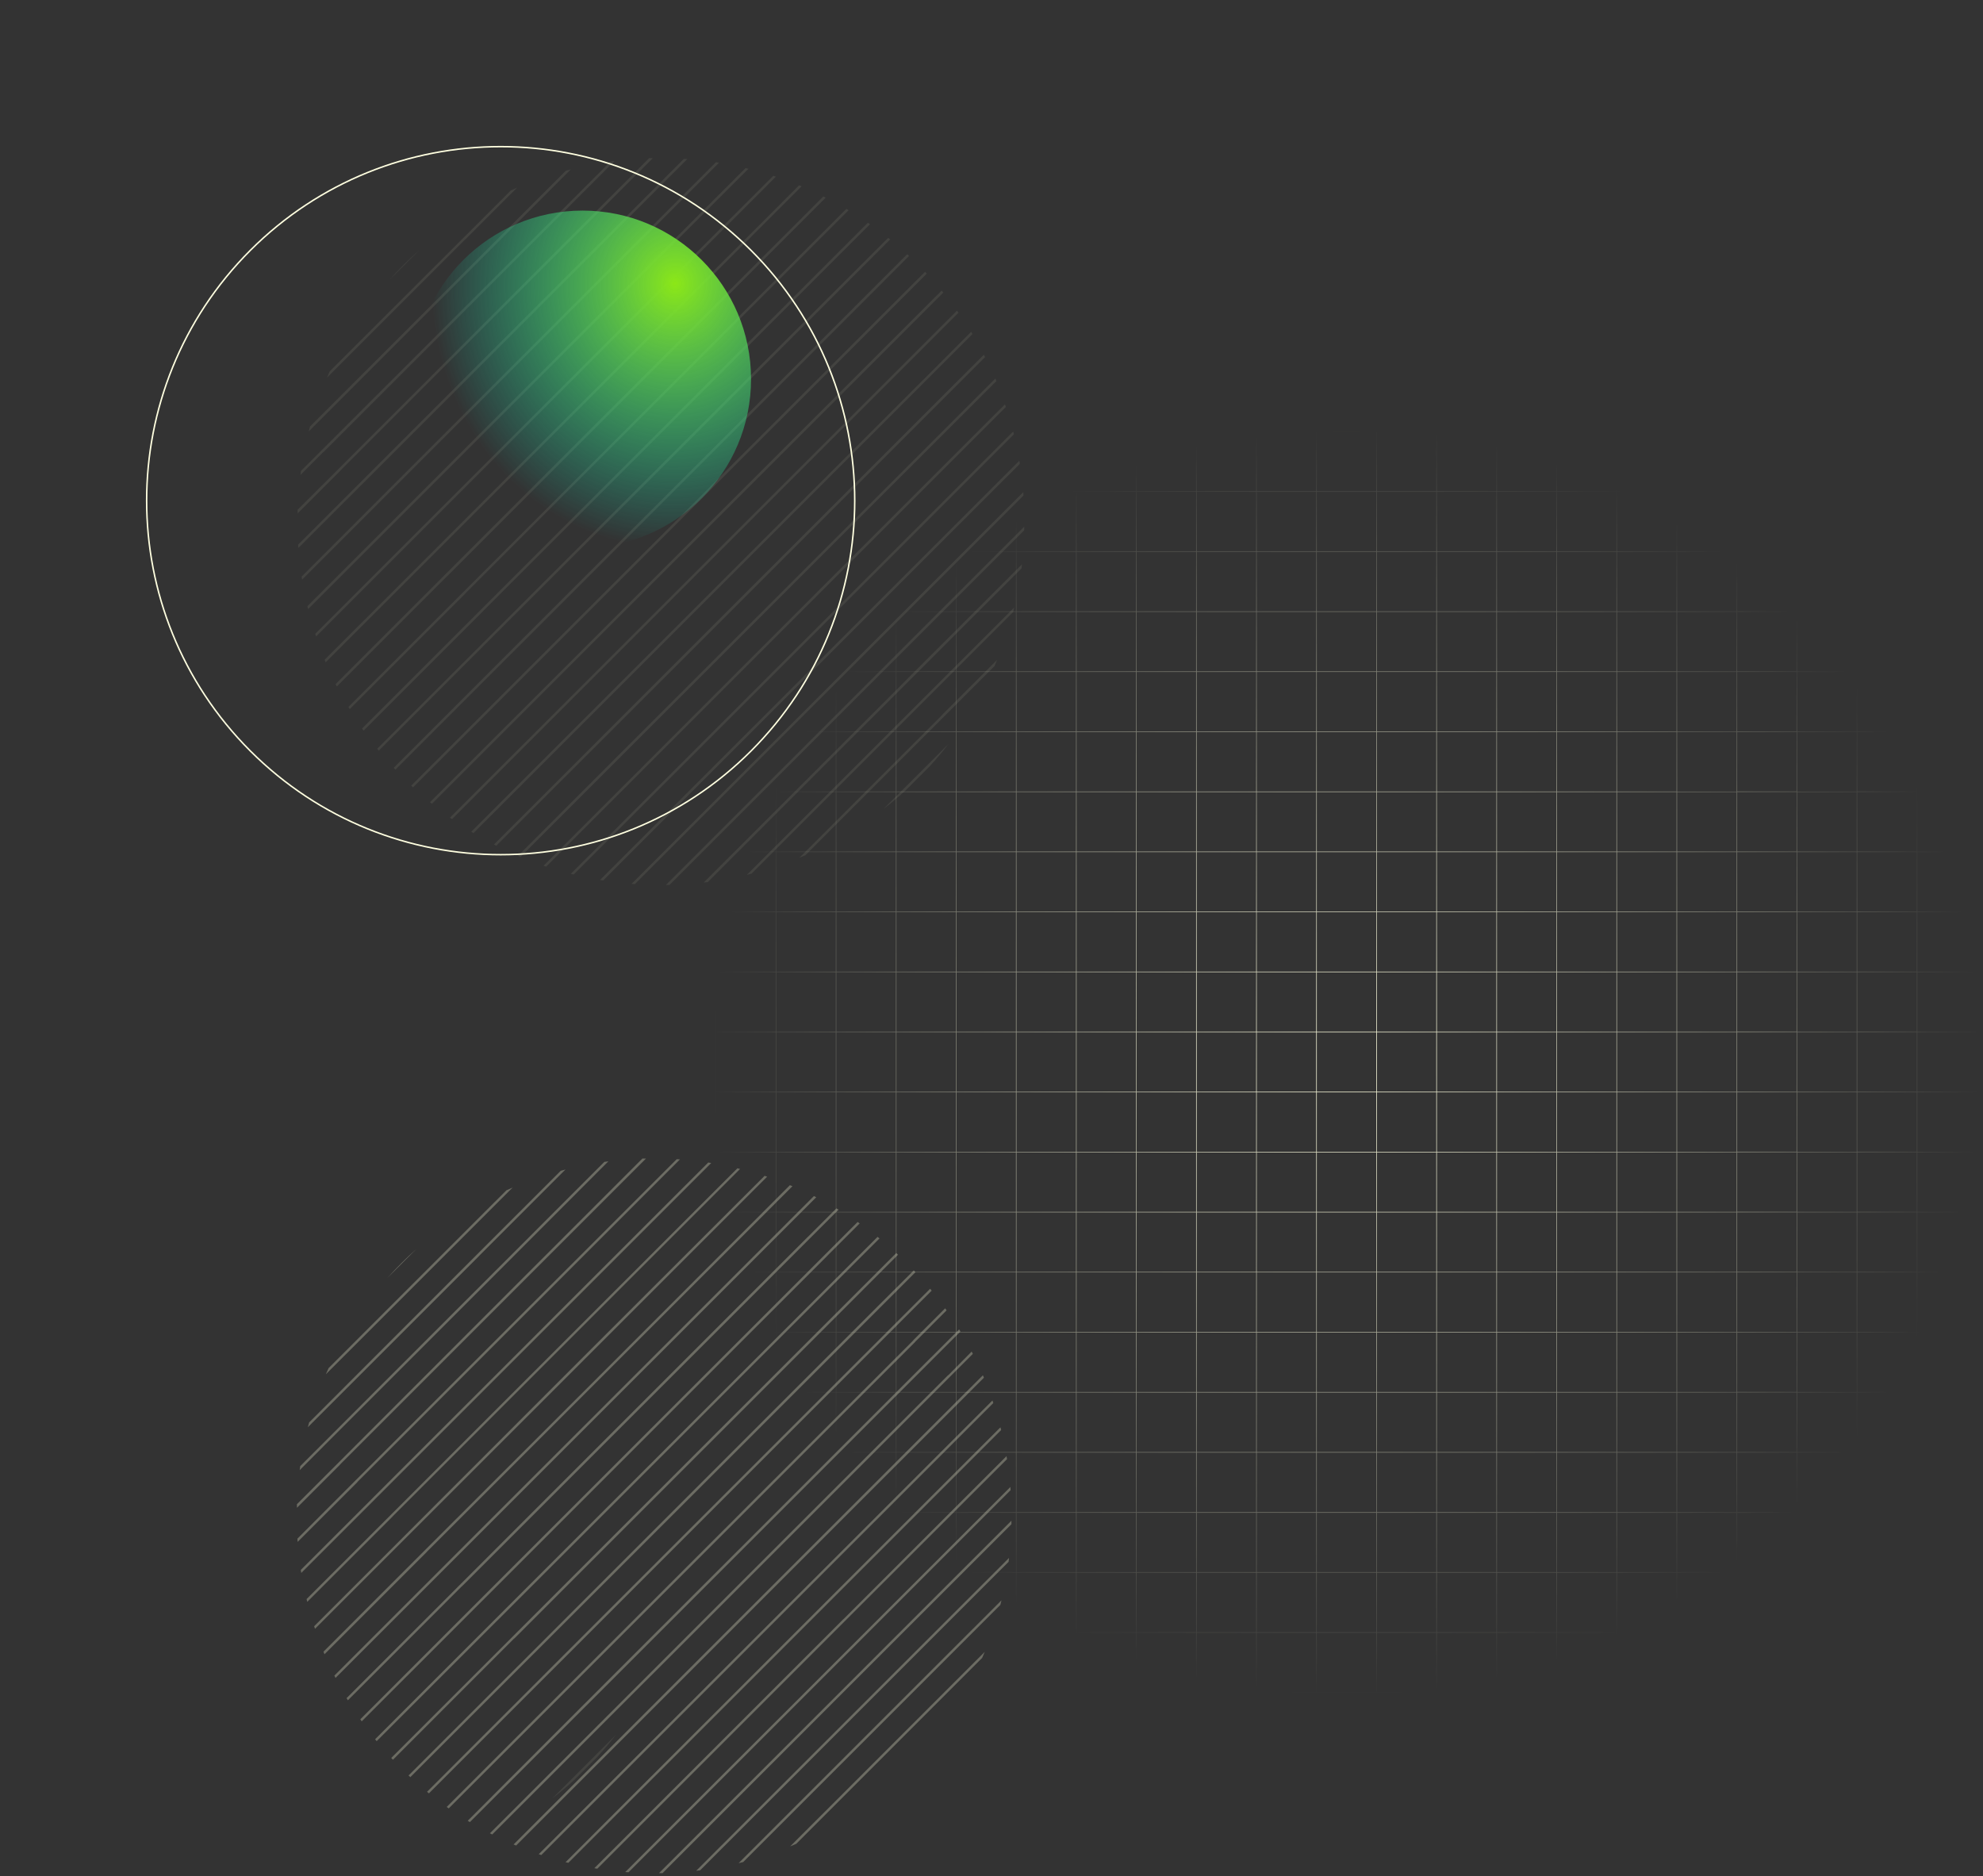 <svg width="334" height="316" viewBox="0 0 334 316" fill="none" xmlns="http://www.w3.org/2000/svg">
<rect x="0" y="0" width="334" height="316" fill="#333333" stroke="none"/>
<g opacity="0.28">
<path opacity="0.28" d="M96.752 299.767L100.629 295.89C101.715 294.698 102.753 293.463 103.744 292.186L93.03 302.898C94.316 301.902 95.557 300.858 96.752 299.767Z" fill="#FFFFE0"/>
</g>
<g opacity="0.28">
<path opacity="0.28" d="M149.815 51.769L149.711 51.872L149.608 51.975L119.999 81.581L119.896 81.685L119.792 81.788L90.183 111.394L90.08 111.501L89.977 111.605L69.255 132.324L69.566 132.608L90.274 111.902L90.377 111.799L90.481 111.695L120.09 82.09L120.193 81.986L120.296 81.883L149.909 52.277L150.013 52.169L150.116 52.066L156.091 46.091L155.807 45.781L149.815 51.769Z" fill="#FFFFE0"/>
<path opacity="0.28" d="M152.692 54.853L152.589 54.957L122.98 84.562L122.877 84.666L122.774 84.769L93.165 114.371L93.061 114.474L92.958 114.577L72.422 135.111L72.749 135.378L93.255 114.875L93.359 114.771L93.462 114.668L123.071 85.079L123.174 84.976L123.278 84.873L152.899 55.258L153.003 55.155L153.106 55.047L158.879 49.275C158.788 49.167 158.702 49.055 158.612 48.943L152.796 54.75L152.692 54.853Z" fill="#FFFFE0"/>
<path opacity="0.28" d="M164.621 66.781L164.518 66.884L134.909 96.49L134.806 96.593L134.702 96.697L105.081 126.302L104.977 126.406L104.87 126.509L87.246 144.148L87.676 144.325L105.197 126.806L105.3 126.703L105.404 126.599L135.012 96.994L135.116 96.89L135.219 96.787L164.828 67.181L164.931 67.078L165.035 66.975L167.822 64.188C167.762 64.05 167.706 63.908 167.645 63.757L164.738 66.664L164.621 66.781Z" fill="#FFFFE0"/>
<path opacity="0.28" d="M158.659 60.819L158.555 60.922L128.942 90.528L128.839 90.631L128.736 90.735L99.127 120.34L99.023 120.444L98.92 120.547L79.383 140.082L79.754 140.306L99.217 120.832L99.325 120.728L99.428 120.625L129.037 91.019L129.14 90.916L129.244 90.812L158.853 61.207L158.956 61.103L159.059 61L163.798 56.262L163.57 55.891L158.762 60.711L158.659 60.819Z" fill="#FFFFE0"/>
<path opacity="0.28" d="M167.603 69.761L167.499 69.865L137.89 99.471L137.787 99.574L137.684 99.677L108.096 129.283L107.993 129.386L107.89 129.49L91.554 145.815L91.984 145.962L108.148 129.804L108.251 129.701L108.355 129.593L137.964 99.987L138.067 99.884L138.17 99.781L167.779 70.175L167.883 70.072L167.986 69.968L169.42 68.538C169.369 68.387 169.321 68.237 169.27 68.107L167.689 69.688L167.603 69.761Z" fill="#FFFFE0"/>
<path opacity="0.28" d="M161.64 63.8L161.537 63.903L131.928 93.509L131.825 93.612L131.721 93.716L102.108 123.322L102.005 123.425L101.902 123.528L83.196 142.232L83.588 142.438L102.203 123.847L102.306 123.744L102.41 123.64L132.019 94.035L132.122 93.931L132.225 93.828L161.834 64.222L161.938 64.119L162.041 64.015L165.918 60.139L165.716 59.747L161.739 63.722L161.64 63.8Z" fill="#FFFFE0"/>
<path opacity="0.28" d="M155.678 57.834L155.574 57.937L125.961 87.547L125.858 87.651L125.754 87.754L96.146 117.36L96.042 117.463L95.939 117.567L75.786 137.709L76.135 137.954L96.228 117.864L96.331 117.76L96.439 117.657L126.047 88.051L126.151 87.948L126.254 87.845L155.871 58.239L155.975 58.136L156.078 58.032L161.437 52.669L161.192 52.32L155.781 57.731L155.678 57.834Z" fill="#FFFFE0"/>
<path opacity="0.28" d="M170.48 72.846L140.871 102.451L140.768 102.555L140.664 102.658L111.056 132.264L110.952 132.367L110.849 132.471L96.15 147.168L96.628 147.284L111.146 132.772L111.249 132.669L111.353 132.565L140.962 102.96L141.065 102.852L141.168 102.749L170.773 73.151L170.708 72.88C170.708 72.815 170.678 72.755 170.661 72.695L170.592 72.764L170.48 72.846Z" fill="#FFFFE0"/>
<path opacity="0.28" d="M152.692 114.482L152.589 114.586L122.98 144.192L122.877 144.295L122.773 144.398L118.53 148.641L119.206 148.564L123.083 144.687L123.187 144.584L123.29 144.48L152.899 114.883L153.002 114.78L153.106 114.676L172.061 95.723L172.138 95.047L152.795 114.37L152.692 114.482Z" fill="#FFFFE0"/>
<path opacity="0.28" d="M146.73 108.516L146.627 108.62L117.018 138.23L116.915 138.333L116.811 138.436L106.373 148.865L106.929 148.908L117.104 138.734L117.208 138.63L117.311 138.527L146.92 108.921L147.023 108.818L147.127 108.714L172.389 83.455C172.389 83.27 172.363 83.085 172.345 82.899L146.829 108.413L146.73 108.516Z" fill="#FFFFE0"/>
<path opacity="0.28" d="M149.711 111.502L149.608 111.605L119.999 141.211L119.896 141.314L119.792 141.417L112.154 149.055H112.757L120.081 141.732L120.184 141.629L120.288 141.525L149.901 111.919L150.004 111.816L150.108 111.713L172.509 89.314C172.509 89.111 172.509 88.909 172.509 88.71L149.784 111.428L149.711 111.502Z" fill="#FFFFE0"/>
<path opacity="0.28" d="M143.749 105.535L143.646 105.639L114.037 135.244L113.934 135.348L113.83 135.451L101.074 148.206L101.587 148.292L114.127 135.753L114.231 135.649L114.334 135.546L143.943 105.94L144.046 105.837L144.15 105.729L171.777 78.109C171.751 77.937 171.721 77.769 171.691 77.597L143.852 105.432L143.749 105.535Z" fill="#FFFFE0"/>
<path opacity="0.28" d="M158.659 120.444L158.556 120.547L134.629 144.471L135.663 144.041L158.853 120.832L158.957 120.728L159.06 120.625L167.517 112.169C167.666 111.824 167.809 111.48 167.947 111.135L158.754 120.328L158.659 120.444Z" fill="#FFFFE0"/>
<path opacity="0.28" d="M155.678 117.463L155.575 117.567L125.961 147.172L125.858 147.276L125.793 147.34L125.901 147.315L126.065 147.276C126.237 147.233 126.414 147.194 126.586 147.147L155.88 117.855L155.984 117.752L156.087 117.649L170.64 103.093C170.708 102.835 170.769 102.568 170.833 102.305L155.79 117.351L155.678 117.463Z" fill="#FFFFE0"/>
<path opacity="0.28" d="M81.434 43.227L81.537 43.124L96.141 28.525L95.327 28.741L81.24 42.826L81.137 42.93L81.033 43.033L52.213 71.846C52.14 72.118 52.066 72.389 51.998 72.66L81.331 43.33L81.434 43.227Z" fill="#FFFFE0"/>
<path opacity="0.28" d="M65.611 47.121L70.617 42.137C68.855 43.702 67.183 45.366 65.611 47.121Z" fill="#FFFFE0"/>
<path opacity="0.28" d="M78.453 40.246L78.556 40.143L87.086 31.614L86.018 32.096L78.263 39.85L78.156 39.953L78.052 40.056L55.539 62.542C55.38 62.895 55.224 63.253 55.069 63.61L78.332 40.349L78.453 40.246Z" fill="#FFFFE0"/>
<path opacity="0.28" d="M152.589 133.07L156.552 129.107C157.661 127.895 158.718 126.64 159.723 125.342L148.824 136.24C150.122 135.232 151.377 134.175 152.589 133.07Z" fill="#FFFFE0"/>
<path opacity="0.28" d="M63.543 84.967L63.647 84.864L93.255 55.258L93.359 55.155L93.462 55.047L121.111 27.406L120.59 27.324L93.165 54.75L93.062 54.853L92.958 54.957L63.349 84.562L63.246 84.666L63.143 84.769L50.8 97.114C50.826 97.287 50.856 97.459 50.882 97.627L63.44 85.079L63.543 84.967Z" fill="#FFFFE0"/>
<path opacity="0.28" d="M57.581 79.001L57.684 78.898L87.293 49.292L87.396 49.189L87.5 49.085L109.949 26.643H109.333L87.203 48.788L87.099 48.892L86.996 48.995L57.387 78.618L57.284 78.721L57.18 78.825L50.132 85.855C50.132 86.057 50.132 86.264 50.132 86.471L57.495 79.109L57.581 79.001Z" fill="#FFFFE0"/>
<path opacity="0.28" d="M60.562 81.987L60.665 81.883L90.274 52.277L90.377 52.17L90.481 52.066L115.764 26.785L115.204 26.751L90.183 51.769L90.08 51.873L89.977 51.976L60.368 81.582L60.265 81.685L60.161 81.788L50.223 91.726C50.223 91.911 50.223 92.101 50.257 92.286L60.458 82.09L60.562 81.987Z" fill="#FFFFE0"/>
<path opacity="0.28" d="M54.6 76.033L54.703 75.93L84.312 46.311L84.415 46.208L84.519 46.104L103.508 27.121C103.276 27.147 103.043 27.186 102.815 27.216L84.222 45.807L84.118 45.911L84.015 46.014L54.406 75.602L54.303 75.706L54.195 75.809L50.688 79.316C50.658 79.548 50.624 79.781 50.593 80.009L54.496 76.106L54.6 76.033Z" fill="#FFFFE0"/>
<path opacity="0.28" d="M87.418 108.818L87.521 108.715L117.13 79.109L117.233 79.001L117.337 78.898L146.945 49.292L147.049 49.189L147.152 49.085L153.114 43.106L152.804 42.818L146.833 48.788L146.73 48.892L146.627 48.995L117.018 78.618L116.914 78.721L116.811 78.825L87.202 108.413L87.099 108.516L86.996 108.62L66.309 129.322L66.597 129.628L87.31 108.921L87.418 108.818Z" fill="#FFFFE0"/>
<path opacity="0.28" d="M81.434 102.852L81.537 102.748L111.146 73.143L111.249 73.039L111.353 72.936L140.962 43.33L141.065 43.227L141.168 43.123L146.536 37.761C146.42 37.675 146.299 37.597 146.183 37.515L140.871 42.826L140.768 42.93L140.664 43.033L111.056 72.639L110.952 72.742L110.849 72.846L81.24 102.451L81.137 102.555L81.033 102.658L60.988 122.701L61.234 123.054L81.331 102.96L81.434 102.852Z" fill="#FFFFE0"/>
<path opacity="0.28" d="M75.472 96.89L75.575 96.787L105.184 67.181L105.287 67.078L105.391 66.974L135 37.369L135.103 37.265L135.206 37.162L139.084 33.285L138.683 33.087L134.896 36.877L134.793 36.981L134.689 37.084L105.081 66.677L104.977 66.781L104.87 66.884L75.261 96.49L75.157 96.593L75.054 96.696L56.53 115.219C56.594 115.352 56.659 115.486 56.728 115.619L75.356 96.993L75.472 96.89Z" fill="#FFFFE0"/>
<path opacity="0.28" d="M69.506 90.929L69.609 90.825L99.218 61.219L99.326 61.116L99.429 61.013L129.038 31.407L129.141 31.304L129.244 31.2L130.688 29.753L130.257 29.606L128.964 30.899L128.861 31.002L128.758 31.105L99.127 60.711L99.024 60.819L98.921 60.922L69.325 90.528L69.221 90.631L69.118 90.735L53.092 106.759C53.14 106.905 53.191 107.056 53.239 107.19L69.415 91.015L69.506 90.929Z" fill="#FFFFE0"/>
<path opacity="0.28" d="M84.403 105.837L84.506 105.729L114.128 76.124L114.231 76.02L114.334 75.917L143.943 46.311L144.047 46.208L144.15 46.105L149.927 40.328L149.6 40.061L143.853 45.807L143.749 45.911L143.646 46.014L114.037 75.603L113.934 75.706L113.83 75.809L84.222 105.415L84.118 105.518L84.015 105.622L63.539 126.095L63.802 126.427L84.312 105.923L84.403 105.837Z" fill="#FFFFE0"/>
<path opacity="0.28" d="M78.453 99.871L78.556 99.768L108.165 70.162L108.268 70.059L108.372 69.955L137.981 40.35L138.084 40.246L138.187 40.143L142.926 35.405L142.547 35.181L137.89 39.85L137.787 39.953L137.683 40.057L108.096 69.658L107.993 69.762L107.889 69.865L78.281 99.471L78.173 99.574L78.07 99.677L58.684 119.061C58.757 119.186 58.83 119.315 58.908 119.436L78.38 99.966L78.453 99.871Z" fill="#FFFFE0"/>
<path opacity="0.28" d="M72.491 93.909L72.594 93.806L102.203 64.2L102.306 64.097L102.41 63.994L132.018 34.388L132.122 34.285L132.225 34.181L135.025 31.381L134.595 31.209L131.924 33.88L131.82 33.983L131.717 34.091L102.108 63.696L102.005 63.8L101.901 63.903L72.293 93.509L72.189 93.612L72.086 93.716L54.677 111.118C54.733 111.26 54.789 111.402 54.85 111.549L72.379 94.022L72.491 93.909Z" fill="#FFFFE0"/>
<path opacity="0.28" d="M66.524 87.948L66.628 87.845L96.237 58.239L96.34 58.136L96.448 58.032L126.056 28.426H126.03L125.574 28.314L96.146 57.731L96.043 57.834L95.939 57.937L66.331 87.547L66.227 87.651L66.124 87.754L51.77 102.103C51.808 102.266 51.847 102.426 51.89 102.585L66.421 88.051L66.524 87.948Z" fill="#FFFFE0"/>
</g>
<path d="M120.538 72.617V285.117H333.059V72.617H120.538ZM130.653 285.009H120.645V275.002H130.653V285.009ZM130.653 274.895H120.645V264.888H130.653V274.895ZM130.653 264.781H120.645V254.796H130.653V264.781ZM130.653 254.667H120.645V244.66H130.653V254.667ZM130.653 244.553H120.645V234.55H130.653V244.553ZM130.653 234.438H120.645V224.432H130.653V234.438ZM130.653 224.324H120.645V214.305H130.653V224.324ZM130.653 214.21H120.645V204.204H130.653V214.21ZM130.653 204.096H120.645V194.094H130.653V204.096ZM130.653 193.986H120.645V183.98H130.653V193.986ZM130.653 183.872H120.645V173.866H130.653V183.872ZM130.653 173.758H120.645V163.752H130.653V173.758ZM130.653 163.644H120.645V153.638H130.653V163.644ZM130.653 153.53H120.645V143.524H130.653V153.53ZM130.653 143.416H120.645V133.409H130.653V143.416ZM130.653 133.302H120.645V123.295H130.653V133.302ZM130.653 123.188H120.645V113.181H130.653V123.188ZM130.653 113.074H120.645V103.067H130.653V113.074ZM130.653 102.959H120.645V92.953H130.653V102.959ZM130.653 92.845H120.645V82.839H130.653V92.845ZM130.653 82.731H120.645V72.725H130.653V82.731ZM140.768 285.009H130.76V275.002H140.768V285.009ZM140.768 274.895H130.76V264.888H140.768V274.895ZM140.768 264.781H130.76V254.796H140.768V264.781ZM140.768 254.667H130.76V244.66H140.768V254.667ZM140.768 244.553H130.76V234.55H140.768V244.553ZM140.768 234.438H130.76V224.432H140.768V234.438ZM140.768 224.324H130.76V214.305H140.768V224.324ZM140.768 214.21H130.76V204.204H140.768V214.21ZM140.768 204.096H130.76V194.094H140.768V204.096ZM140.768 193.986H130.76V183.98H140.768V193.986ZM140.768 183.872H130.76V173.866H140.768V183.872ZM140.768 173.758H130.76V163.752H140.768V173.758ZM140.768 163.644H130.76V153.638H140.768V163.644ZM140.768 153.53H130.76V143.524H140.768V153.53ZM140.768 143.416H130.76V133.409H140.768V143.416ZM140.768 133.302H130.76V123.295H140.768V133.302ZM140.768 123.188H130.76V113.181H140.768V123.188ZM140.768 113.074H130.76V103.067H140.768V113.074ZM140.768 102.959H130.76V92.953H140.768V102.959ZM140.768 92.845H130.76V82.839H140.768V92.845ZM140.768 82.731H130.76V72.725H140.768V82.731ZM150.883 285.009H140.876V275.002H150.883V285.009ZM150.883 274.895H140.876V264.888H150.883V274.895ZM150.883 264.781H140.876V254.796H150.883V264.781ZM150.883 254.667H140.876V244.66H150.883V254.667ZM150.883 244.553H140.876V234.55H150.883V244.553ZM150.883 234.438H140.876V224.432H150.883V234.438ZM150.883 224.324H140.876V214.305H150.883V224.324ZM150.883 214.21H140.876V204.204H150.883V214.21ZM150.883 204.096H140.876V194.094H150.883V204.096ZM150.883 193.986H140.876V183.98H150.883V193.986ZM150.883 183.872H140.876V173.866H150.883V183.872ZM150.883 173.758H140.876V163.752H150.883V173.758ZM150.883 163.644H140.876V153.638H150.883V163.644ZM150.883 153.53H140.876V143.524H150.883V153.53ZM150.883 143.416H140.876V133.409H150.883V143.416ZM150.883 133.302H140.876V123.295H150.883V133.302ZM150.883 123.188H140.876V113.181H150.883V123.188ZM150.883 113.074H140.876V103.067H150.883V113.074ZM150.883 102.959H140.876V92.953H150.883V102.959ZM150.883 92.845H140.876V82.839H150.883V92.845ZM150.883 82.731H140.876V72.725H150.883V82.731ZM160.998 285.009H150.991V275.002H160.998V285.009ZM160.998 274.895H150.991V264.888H160.998V274.895ZM160.998 264.781H150.991V254.796H160.998V264.781ZM160.998 254.667H150.991V244.66H160.998V254.667ZM160.998 244.553H150.991V234.55H160.998V244.553ZM160.998 234.438H150.991V224.432H160.998V234.438ZM160.998 224.324H150.991V214.305H160.998V224.324ZM160.998 214.21H150.991V204.204H160.998V214.21ZM160.998 204.096H150.991V194.094H160.998V204.096ZM160.998 193.986H150.991V183.98H160.998V193.986ZM160.998 183.872H150.991V173.866H160.998V183.872ZM160.998 173.758H150.991V163.752H160.998V173.758ZM160.998 163.644H150.991V153.638H160.998V163.644ZM160.998 153.53H150.991V143.524H160.998V153.53ZM160.998 143.416H150.991V133.409H160.998V143.416ZM160.998 133.302H150.991V123.295H160.998V133.302ZM160.998 123.188H150.991V113.181H160.998V123.188ZM160.998 113.074H150.991V103.067H160.998V113.074ZM160.998 102.959H150.991V92.953H160.998V102.959ZM160.998 92.845H150.991V82.839H160.998V92.845ZM160.998 82.731H150.991V72.725H160.998V82.731ZM171.113 285.009H161.106V275.002H171.113V285.009ZM171.113 274.895H161.106V264.888H171.113V274.895ZM171.113 264.781H161.106V254.796H171.113V264.781ZM171.113 254.667H161.106V244.66H171.113V254.667ZM171.113 244.553H161.106V234.55H171.113V244.553ZM171.113 234.438H161.106V224.432H171.113V234.438ZM171.113 224.324H161.106V214.305H171.113V224.324ZM171.113 214.21H161.106V204.204H171.113V214.21ZM171.113 204.096H161.106V194.094H171.113V204.096ZM171.113 193.986H161.106V183.98H171.113V193.986ZM171.113 183.872H161.106V173.866H171.113V183.872ZM171.113 173.758H161.106V163.752H171.113V173.758ZM171.113 163.644H161.106V153.638H171.113V163.644ZM171.113 153.53H161.106V143.524H171.113V153.53ZM171.113 143.416H161.106V133.409H171.113V143.416ZM171.113 133.302H161.106V123.295H171.113V133.302ZM171.113 123.188H161.106V113.181H171.113V123.188ZM171.113 113.074H161.106V103.067H171.113V113.074ZM171.113 102.959H161.106V92.953H171.113V102.959ZM171.113 92.845H161.106V82.839H171.113V92.845ZM171.113 82.731H161.106V72.725H171.113V82.731ZM181.228 285.009H171.221V275.002H181.228V285.009ZM181.228 274.895H171.221V264.888H181.228V274.895ZM181.228 264.781H171.221V254.796H181.228V264.781ZM181.228 254.667H171.221V244.66H181.228V254.667ZM181.228 244.553H171.221V234.55H181.228V244.553ZM181.228 234.438H171.221V224.432H181.228V234.438ZM181.228 224.324H171.221V214.305H181.228V224.324ZM181.228 214.21H171.221V204.204H181.228V214.21ZM181.228 204.096H171.221V194.094H181.228V204.096ZM181.228 193.986H171.221V183.98H181.228V193.986ZM181.228 183.872H171.221V173.866H181.228V183.872ZM181.228 173.758H171.221V163.752H181.228V173.758ZM181.228 163.644H171.221V153.638H181.228V163.644ZM181.228 153.53H171.221V143.524H181.228V153.53ZM181.228 143.416H171.221V133.409H181.228V143.416ZM181.228 133.302H171.221V123.295H181.228V133.302ZM181.228 123.188H171.221V113.181H181.228V123.188ZM181.228 113.074H171.221V103.067H181.228V113.074ZM181.228 102.959H171.221V92.953H181.228V102.959ZM181.228 92.845H171.221V82.839H181.228V92.845ZM181.228 82.731H171.221V72.725H181.228V82.731ZM191.344 285.009H181.332V275.002H191.339L191.344 285.009ZM191.344 274.895H181.332V264.888H191.339L191.344 274.895ZM191.344 264.781H181.332V254.796H191.339L191.344 264.781ZM191.344 254.667H181.332V244.66H191.339L191.344 254.667ZM191.344 244.553H181.332V234.55H191.339L191.344 244.553ZM191.344 234.438H181.332V224.432H191.339L191.344 234.438ZM191.344 224.324H181.332V214.305H191.339L191.344 224.324ZM191.344 214.21H181.332V204.204H191.339L191.344 214.21ZM191.344 204.096H181.332V194.094H191.339L191.344 204.096ZM191.344 193.986H181.332V183.98H191.339L191.344 193.986ZM191.344 183.872H181.332V173.866H191.339L191.344 183.872ZM191.344 173.758H181.332V163.752H191.339L191.344 173.758ZM191.344 163.644H181.332V153.638H191.339L191.344 163.644ZM191.344 153.53H181.332V143.524H191.339L191.344 153.53ZM191.344 143.416H181.332V133.409H191.339L191.344 143.416ZM191.344 133.302H181.332V123.295H191.339L191.344 133.302ZM191.344 123.188H181.332V113.181H191.339L191.344 123.188ZM191.344 113.074H181.332V103.067H191.339L191.344 113.074ZM191.344 102.959H181.332V92.953H191.339L191.344 102.959ZM191.344 92.845H181.332V82.839H191.339L191.344 92.845ZM191.344 82.731H181.332V72.725H191.339L191.344 82.731ZM201.459 285.009H191.451V275.002H201.459V285.009ZM201.459 274.895H191.451V264.888H201.459V274.895ZM201.459 264.781H191.451V254.796H201.459V264.781ZM201.459 254.667H191.451V244.66H201.459V254.667ZM201.459 244.553H191.451V234.55H201.459V244.553ZM201.459 234.438H191.451V224.432H201.459V234.438ZM201.459 224.324H191.451V214.305H201.459V224.324ZM201.459 214.21H191.451V204.204H201.459V214.21ZM201.459 204.096H191.451V194.094H201.459V204.096ZM201.459 193.986H191.451V183.98H201.459V193.986ZM201.459 183.872H191.451V173.866H201.459V183.872ZM201.459 173.758H191.451V163.752H201.459V173.758ZM201.459 163.644H191.451V153.638H201.459V163.644ZM201.459 153.53H191.451V143.524H201.459V153.53ZM201.459 143.416H191.451V133.409H201.459V143.416ZM201.459 133.302H191.451V123.295H201.459V133.302ZM201.459 123.188H191.451V113.181H201.459V123.188ZM201.459 113.074H191.451V103.067H201.459V113.074ZM201.459 102.959H191.451V92.953H201.459V102.959ZM201.459 92.845H191.451V82.839H201.459V92.845ZM201.459 82.731H191.451V72.725H201.459V82.731ZM211.57 285.009H201.579V275.002H211.582L211.57 285.009ZM211.57 274.895H201.579V264.888H211.582L211.57 274.895ZM211.57 264.781H201.579V254.796H211.582L211.57 264.781ZM211.57 254.667H201.579V244.66H211.582L211.57 254.667ZM211.57 244.553H201.579V234.55H211.582L211.57 244.553ZM211.57 234.438H201.579V224.432H211.582L211.57 234.438ZM211.57 224.324H201.579V214.305H211.582L211.57 224.324ZM211.57 214.21H201.579V204.204H211.582L211.57 214.21ZM211.57 204.096H201.579V194.094H211.582L211.57 204.096ZM211.57 193.986H201.579V183.98H211.582L211.57 193.986ZM211.57 183.872H201.579V173.866H211.582L211.57 183.872ZM211.57 173.758H201.579V163.752H211.582L211.57 173.758ZM211.57 163.644H201.579V153.638H211.582L211.57 163.644ZM211.57 153.53H201.579V143.524H211.582L211.57 153.53ZM211.57 143.416H201.579V133.409H211.582L211.57 143.416ZM211.57 133.302H201.579V123.295H211.582L211.57 133.302ZM211.57 123.188H201.579V113.181H211.582L211.57 123.188ZM211.57 113.074H201.579V103.067H211.582L211.57 113.074ZM211.57 102.959H201.579V92.953H211.582L211.57 102.959ZM211.57 92.845H201.579V82.839H211.582L211.57 92.845ZM211.57 82.731H201.579V72.725H211.582L211.57 82.731ZM221.685 285.009H211.677V275.002H221.685V285.009ZM221.685 274.895H211.677V264.888H221.685V274.895ZM221.685 264.781H211.677V254.796H221.685V264.781ZM221.685 254.667H211.677V244.66H221.685V254.667ZM221.685 244.553H211.677V234.55H221.685V244.553ZM221.685 234.438H211.677V224.432H221.685V234.438ZM221.685 224.324H211.677V214.305H221.685V224.324ZM221.685 214.21H211.677V204.204H221.685V214.21ZM221.685 204.096H211.677V194.094H221.685V204.096ZM221.685 193.986H211.677V183.98H221.685V193.986ZM221.685 183.872H211.677V173.866H221.685V183.872ZM221.685 173.758H211.677V163.752H221.685V173.758ZM221.685 163.644H211.677V153.638H221.685V163.644ZM221.685 153.53H211.677V143.524H221.685V153.53ZM221.685 143.416H211.677V133.409H221.685V143.416ZM221.685 133.302H211.677V123.295H221.685V133.302ZM221.685 123.188H211.677V113.181H221.685V123.188ZM221.685 113.074H211.677V103.067H221.685V113.074ZM221.685 102.959H211.677V92.953H221.685V102.959ZM221.685 92.845H211.677V82.839H221.685V92.845ZM221.685 82.731H211.677V72.725H221.685V82.731ZM231.8 285.009H221.792V275.002H231.8V285.009ZM231.8 274.895H221.792V264.888H231.8V274.895ZM231.8 264.781H221.792V254.796H231.8V264.781ZM231.8 254.667H221.792V244.66H231.8V254.667ZM231.8 244.553H221.792V234.55H231.8V244.553ZM231.8 234.438H221.792V224.432H231.8V234.438ZM231.8 224.324H221.792V214.305H231.8V224.324ZM231.8 214.21H221.792V204.204H231.8V214.21ZM231.8 204.096H221.792V194.094H231.8V204.096ZM231.8 193.986H221.792V183.98H231.8V193.986ZM231.8 183.872H221.792V173.866H231.8V183.872ZM231.8 173.758H221.792V163.752H231.8V173.758ZM231.8 163.644H221.792V153.638H231.8V163.644ZM231.8 153.53H221.792V143.524H231.8V153.53ZM231.8 143.416H221.792V133.409H231.8V143.416ZM231.8 133.302H221.792V123.295H231.8V133.302ZM231.8 123.188H221.792V113.181H231.8V123.188ZM231.8 113.074H221.792V103.067H231.8V113.074ZM231.8 102.959H221.792V92.953H231.8V102.959ZM231.8 92.845H221.792V82.839H231.8V92.845ZM231.8 82.731H221.792V72.725H231.8V82.731ZM241.915 285.009H231.908V275.002H241.915V285.009ZM241.915 274.895H231.908V264.888H241.915V274.895ZM241.915 264.781H231.908V254.796H241.915V264.781ZM241.915 254.667H231.908V244.66H241.915V254.667ZM241.915 244.553H231.908V234.55H241.915V244.553ZM241.915 234.438H231.908V224.432H241.915V234.438ZM241.915 224.324H231.908V214.305H241.915V224.324ZM241.915 214.21H231.908V204.204H241.915V214.21ZM241.915 204.096H231.908V194.094H241.915V204.096ZM241.915 193.986H231.908V183.98H241.915V193.986ZM241.915 183.872H231.908V173.866H241.915V183.872ZM241.915 173.758H231.908V163.752H241.915V173.758ZM241.915 163.644H231.908V153.638H241.915V163.644ZM241.915 153.53H231.908V143.524H241.915V153.53ZM241.915 143.416H231.908V133.409H241.915V143.416ZM241.915 133.302H231.908V123.295H241.915V133.302ZM241.915 123.188H231.908V113.181H241.915V123.188ZM241.915 113.074H231.908V103.067H241.915V113.074ZM241.915 102.959H231.908V92.953H241.915V102.959ZM241.915 92.845H231.908V82.839H241.915V92.845ZM241.915 82.731H231.908V72.725H241.915V82.731ZM252.03 285.009H242.023V275.002H252.03V285.009ZM252.03 274.895H242.023V264.888H252.03V274.895ZM252.03 264.781H242.023V254.796H252.03V264.781ZM252.03 254.667H242.023V244.66H252.03V254.667ZM252.03 244.553H242.023V234.55H252.03V244.553ZM252.03 234.438H242.023V224.432H252.03V234.438ZM252.03 224.324H242.023V214.305H252.03V224.324ZM252.03 214.21H242.023V204.204H252.03V214.21ZM252.03 204.096H242.023V194.094H252.03V204.096ZM252.03 193.986H242.023V183.98H252.03V193.986ZM252.03 183.872H242.023V173.866H252.03V183.872ZM252.03 173.758H242.023V163.752H252.03V173.758ZM252.03 163.644H242.023V153.638H252.03V163.644ZM252.03 153.53H242.023V143.524H252.03V153.53ZM252.03 143.416H242.023V133.409H252.03V143.416ZM252.03 133.302H242.023V123.295H252.03V133.302ZM252.03 123.188H242.023V113.181H252.03V123.188ZM252.03 113.074H242.023V103.067H252.03V113.074ZM252.03 102.959H242.023V92.953H252.03V102.959ZM252.03 92.845H242.023V82.839H252.03V92.845ZM252.03 82.731H242.023V72.725H252.03V82.731ZM262.145 285.009H252.138V275.002H262.145V285.009ZM262.145 274.895H252.138V264.888H262.145V274.895ZM262.145 264.781H252.138V254.796H262.145V264.781ZM262.145 254.667H252.138V244.66H262.145V254.667ZM262.145 244.553H252.138V234.55H262.145V244.553ZM262.145 234.438H252.138V224.432H262.145V234.438ZM262.145 224.324H252.138V214.305H262.145V224.324ZM262.145 214.21H252.138V204.204H262.145V214.21ZM262.145 204.096H252.138V194.094H262.145V204.096ZM262.145 193.986H252.138V183.98H262.145V193.986ZM262.145 183.872H252.138V173.866H262.145V183.872ZM262.145 173.758H252.138V163.752H262.145V173.758ZM262.145 163.644H252.138V153.638H262.145V163.644ZM262.145 153.53H252.138V143.524H262.145V153.53ZM262.145 143.416H252.138V133.409H262.145V143.416ZM262.145 133.302H252.138V123.295H262.145V133.302ZM262.145 123.188H252.138V113.181H262.145V123.188ZM262.145 113.074H252.138V103.067H262.145V113.074ZM262.145 102.959H252.138V92.953H262.145V102.959ZM262.145 92.845H252.138V82.839H262.145V92.845ZM262.145 82.731H252.138V72.725H262.145V82.731ZM272.26 285.009H262.253V275.002H272.26V285.009ZM272.26 274.895H262.253V264.888H272.26V274.895ZM272.26 264.781H262.253V254.796H272.26V264.781ZM272.26 254.667H262.253V244.66H272.26V254.667ZM272.26 244.553H262.253V234.55H272.26V244.553ZM272.26 234.438H262.253V224.432H272.26V234.438ZM272.26 224.324H262.253V214.305H272.26V224.324ZM272.26 214.21H262.253V204.204H272.26V214.21ZM272.26 204.096H262.253V194.094H272.26V204.096ZM272.26 193.986H262.253V183.98H272.26V193.986ZM272.26 183.872H262.253V173.866H272.26V183.872ZM272.26 173.758H262.253V163.752H272.26V173.758ZM272.26 163.644H262.253V153.638H272.26V163.644ZM272.26 153.53H262.253V143.524H272.26V153.53ZM272.26 143.416H262.253V133.409H272.26V143.416ZM272.26 133.302H262.253V123.295H272.26V133.302ZM272.26 123.188H262.253V113.181H272.26V123.188ZM272.26 113.074H262.253V103.067H272.26V113.074ZM272.26 102.959H262.253V92.953H272.26V102.959ZM272.26 92.845H262.253V82.839H272.26V92.845ZM272.26 82.731H262.253V72.725H272.26V82.731ZM282.375 285.009H272.368V275.002H282.375V285.009ZM282.375 274.895H272.368V264.888H282.375V274.895ZM282.375 264.781H272.368V254.796H282.375V264.781ZM282.375 254.667H272.368V244.66H282.375V254.667ZM282.375 244.553H272.368V234.55H282.375V244.553ZM282.375 234.438H272.368V224.432H282.375V234.438ZM282.375 224.324H272.368V214.305H282.375V224.324ZM282.375 214.21H272.368V204.204H282.375V214.21ZM282.375 204.096H272.368V194.094H282.375V204.096ZM282.375 193.986H272.368V183.98H282.375V193.986ZM282.375 183.872H272.368V173.866H282.375V183.872ZM282.375 173.758H272.368V163.752H282.375V173.758ZM282.375 163.644H272.368V153.638H282.375V163.644ZM282.375 153.53H272.368V143.524H282.375V153.53ZM282.375 143.416H272.368V133.409H282.375V143.416ZM282.375 133.302H272.368V123.295H282.375V133.302ZM282.375 123.188H272.368V113.181H282.375V123.188ZM282.375 113.074H272.368V103.067H282.375V113.074ZM282.375 102.959H272.368V92.953H282.375V102.959ZM282.375 92.845H272.368V82.839H282.375V92.845ZM282.375 82.731H272.368V72.725H282.375V82.731ZM292.478 285.009H282.483V275.002H292.478V285.009ZM292.478 274.895H282.483V264.888H292.478V274.895ZM292.478 264.781H282.483V254.796H292.478V264.781ZM292.478 254.667H282.483V244.66H292.478V254.667ZM292.478 244.553H282.483V234.55H292.478V244.553ZM292.478 234.438H282.483V224.432H292.478V234.438ZM292.478 224.324H282.483V214.305H292.478V224.324ZM292.478 214.21H282.483V204.204H292.478V214.21ZM292.478 204.096H282.483V194.094H292.478V204.096ZM292.478 193.986H282.483V183.98H292.478V193.986ZM292.478 183.872H282.483V173.866H292.478V183.872ZM292.478 173.758H282.483V163.752H292.478V173.758ZM292.478 163.644H282.483V153.638H292.478V163.644ZM292.478 153.53H282.483V143.524H292.478V153.53ZM292.478 143.416H282.483V133.409H292.478V143.416ZM292.478 133.323H282.483V123.295H292.478V133.323ZM292.478 123.209H282.483V113.181H292.478V123.209ZM292.478 113.078H282.483V103.067H292.478V113.078ZM292.478 102.964H282.483V92.953H292.478V102.964ZM292.478 92.832H282.483V82.839H292.478V92.832ZM292.478 82.718H282.483V72.725H292.478V82.718ZM302.593 284.996H292.598V275.002H302.606L302.593 284.996ZM302.593 274.882H292.598V264.888H302.606L302.593 274.882ZM302.593 264.768H292.598V254.796H302.606L302.593 264.768ZM302.593 254.654H292.598V244.66H302.606L302.593 254.654ZM302.593 244.54H292.598V234.55H302.606L302.593 244.54ZM302.593 234.425H292.598V224.432H302.606L302.593 234.425ZM302.593 224.311H292.598V214.305H302.606L302.593 224.311ZM302.593 214.197H292.598V204.204H302.606L302.593 214.197ZM302.593 204.083H292.598V194.094H302.606L302.593 204.083ZM302.593 193.973H292.598V183.98H302.606L302.593 193.973ZM302.593 183.859H292.598V173.866H302.606L302.593 183.859ZM302.593 173.745H292.598V163.752H302.606L302.593 173.745ZM302.593 163.631H292.598V153.638H302.606L302.593 163.631ZM302.593 153.517H292.598V143.524H302.606L302.593 153.517ZM302.593 143.403H292.598V133.409H302.606L302.593 143.403ZM302.593 133.289H292.598V123.295H302.606L302.593 133.289ZM302.593 123.175H292.598V113.181H302.606L302.593 123.175ZM302.593 113.061H292.598V103.067H302.606L302.593 113.061ZM302.593 102.947H292.598V92.953H302.606L302.593 102.947ZM302.593 92.832H292.598V82.839H302.606L302.593 92.832ZM302.593 82.718H292.598V72.725H302.606L302.593 82.718ZM312.725 285.009H302.713V275.002H312.725V285.009ZM312.725 274.895H302.713V264.888H312.725V274.895ZM312.725 264.781H302.713V254.796H312.725V264.781ZM312.725 254.667H302.713V244.66H312.725V254.667ZM312.725 244.553H302.713V234.55H312.725V244.553ZM312.725 234.438H302.713V224.432H312.725V234.438ZM312.725 224.324H302.713V214.305H312.725V224.324ZM312.725 214.21H302.713V204.204H312.725V214.21ZM312.725 204.096H302.713V194.094H312.725V204.096ZM312.725 193.986H302.713V183.98H312.725V193.986ZM312.725 183.872H302.713V173.866H312.725V183.872ZM312.725 173.758H302.713V163.752H312.725V173.758ZM312.725 163.644H302.713V153.638H312.725V163.644ZM312.725 153.53H302.713V143.524H312.725V153.53ZM312.725 143.416H302.713V133.409H312.725V143.416ZM312.725 133.323H302.713V123.295H312.725V133.323ZM312.725 123.209H302.713V113.181H312.725V123.209ZM312.725 113.078H302.713V103.067H312.725V113.078ZM312.725 102.964H302.713V92.953H312.725V102.964ZM312.725 92.832H302.713V82.839H312.725V92.832ZM312.725 82.718H302.713V72.725H312.725V82.718ZM322.84 284.996H312.829V275.002H322.836L322.84 284.996ZM322.84 274.882H312.829V264.888H322.836L322.84 274.882ZM322.84 264.768H312.829V254.796H322.836L322.84 264.768ZM322.84 254.654H312.829V244.66H322.836L322.84 254.654ZM322.84 244.54H312.829V234.55H322.836L322.84 244.54ZM322.84 234.425H312.829V224.432H322.836L322.84 234.425ZM322.84 224.311H312.829V214.305H322.836L322.84 224.311ZM322.84 214.197H312.829V204.204H322.836L322.84 214.197ZM322.84 204.083H312.829V194.094H322.836L322.84 204.083ZM322.84 193.973H312.829V183.98H322.836L322.84 193.973ZM322.84 183.859H312.829V173.866H322.836L322.84 183.859ZM322.84 173.745H312.829V163.752H322.836L322.84 173.745ZM322.84 163.631H312.829V153.638H322.836L322.84 163.631ZM322.84 153.517H312.829V143.524H322.836L322.84 153.517ZM322.84 143.403H312.829V133.409H322.836L322.84 143.403ZM322.84 133.289H312.829V123.295H322.836L322.84 133.289ZM322.84 123.175H312.829V113.181H322.836L322.84 123.175ZM322.84 113.061H312.829V103.067H322.836L322.84 113.061ZM322.84 102.947H312.829V92.953H322.836L322.84 102.947ZM322.84 92.832H312.829V82.839H322.836L322.84 92.832ZM322.84 82.718H312.829V72.725H322.836L322.84 82.718ZM332.973 285.009H322.944V275.002H332.973V285.009ZM332.973 274.895H322.944V264.888H332.973V274.895ZM332.973 264.781H322.944V254.796H332.973V264.781ZM332.973 254.667H322.944V244.66H332.973V254.667ZM332.973 244.553H322.944V234.55H332.973V244.553ZM332.973 234.438H322.944V224.432H332.973V234.438ZM332.973 224.324H322.944V214.305H332.973V224.324ZM332.973 214.21H322.944V204.204H332.973V214.21ZM332.973 204.096H322.944V194.094H332.973V204.096ZM332.973 193.986H322.944V183.98H332.973V193.986ZM332.973 183.872H322.944V173.866H332.973V183.872ZM332.973 173.758H322.944V163.752H332.973V173.758ZM332.973 163.644H322.944V153.638H332.973V163.644ZM332.973 153.53H322.944V143.524H332.973V153.53ZM332.973 143.416H322.944V133.409H332.973V143.416ZM332.973 133.323H322.944V123.295H332.973V133.323ZM332.973 123.209H322.944V113.181H332.973V123.209ZM332.973 113.078H322.944V103.067H332.973V113.078ZM332.973 102.964H322.944V92.953H332.973V102.964ZM332.973 92.832H322.944V82.839H332.973V92.832ZM332.973 82.718H322.944V72.725H332.973V82.718Z" fill="url(#paint0_radial_1505_1553)"/>
<path d="M126.497 126.483C149.784 103.198 149.784 65.446 126.497 42.161C103.209 18.876 65.453 18.876 42.166 42.161C18.878 65.446 18.878 103.198 42.166 126.483C65.453 149.768 103.209 149.768 126.497 126.483Z" stroke="#FFFFE0" stroke-width="0.25" stroke-miterlimit="10"/>
<path opacity="0.28" d="M148.02 219.832L147.921 219.931L147.818 220.035L118.705 249.145L118.606 249.244L118.502 249.347L89.389 278.458L89.285 278.561L89.186 278.66L68.81 299.035L69.115 299.315L89.479 278.953L89.578 278.854L89.682 278.751L118.795 249.662L118.898 249.563L118.998 249.459L148.111 220.349L148.214 220.246L148.313 220.147L154.194 214.267L153.909 213.965L148.02 219.832Z" fill="#FFFFE0"/>
<path opacity="0.28" d="M150.851 222.865L150.752 222.964L121.638 252.074L121.535 252.177L121.432 252.281L92.318 281.387L92.219 281.49L92.116 281.594L71.924 301.783L72.247 302.046L92.409 281.886L92.512 281.783L92.615 281.684L121.725 252.574L121.828 252.47L121.931 252.367L151.045 223.261L151.144 223.157L151.247 223.054L156.925 217.377L156.662 217.054L150.954 222.761L150.851 222.865Z" fill="#FFFFE0"/>
<path opacity="0.28" d="M162.577 234.585L162.478 234.689L133.365 263.795L133.261 263.898L133.158 264.001L104.049 293.112L103.945 293.211L103.842 293.314L86.498 310.656L86.929 310.829L104.161 293.599L104.264 293.495L104.368 293.396L133.455 264.307L133.554 264.204L133.658 264.105L162.784 234.986L162.883 234.883L162.986 234.779L165.726 232.04C165.67 231.902 165.61 231.768 165.55 231.63L162.693 234.486L162.577 234.585Z" fill="#FFFFE0"/>
<path opacity="0.28" d="M156.714 228.727L156.615 228.826L127.502 257.937L127.398 258.04L127.295 258.143L98.164 287.254L98.065 287.353L97.962 287.456L78.778 306.663L79.144 306.887L98.281 287.749L98.384 287.646L98.487 287.547L127.601 258.436L127.7 258.333L127.803 258.23L156.916 229.123L157.016 229.02L157.119 228.917L161.772 224.265L161.552 223.898L156.813 228.637L156.714 228.727Z" fill="#FFFFE0"/>
<path opacity="0.28" d="M165.511 237.519L165.408 237.622L136.294 266.733L136.195 266.836L136.092 266.935L106.978 296.046L106.875 296.149L106.776 296.248L90.737 312.289L91.168 312.436L107.06 296.545L107.164 296.442L107.263 296.338L136.376 267.228L136.479 267.129L136.579 267.026L165.692 237.915L165.795 237.816L165.899 237.713L167.303 236.304C167.256 236.158 167.208 236.011 167.157 235.874L165.601 237.429L165.511 237.519Z" fill="#FFFFE0"/>
<path opacity="0.28" d="M159.648 231.656L159.544 231.76L130.431 260.861L130.332 260.965L130.228 261.064L101.115 290.174L101.012 290.277L100.913 290.376L82.518 308.77L82.905 308.968L101.206 290.669L101.309 290.57L101.408 290.467L130.521 261.357L130.625 261.258L130.724 261.154L159.837 232.044L159.941 231.94L160.04 231.841L163.857 228.025L163.658 227.637L159.768 231.57L159.648 231.656Z" fill="#FFFFE0"/>
<path opacity="0.28" d="M153.785 225.793L153.682 225.897L124.568 255.007L124.469 255.111L124.366 255.21L95.253 284.32L95.149 284.423L95.05 284.522L75.233 304.337L75.578 304.578L95.334 284.824L95.438 284.725L95.537 284.622L124.65 255.511L124.754 255.412L124.853 255.309L153.966 226.198L154.069 226.099L154.169 225.97L159.437 220.698C159.355 220.586 159.278 220.469 159.196 220.353L153.871 225.677L153.785 225.793Z" fill="#FFFFE0"/>
<path opacity="0.28" d="M168.342 240.555L139.228 269.666L139.125 269.765L139.026 269.868L109.913 298.979L109.809 299.078L109.706 299.181L95.257 313.633L95.726 313.745L109.999 299.474L110.102 299.371L110.206 299.272L139.319 270.161L139.418 270.058L139.521 269.959L168.626 240.853L168.561 240.581C168.561 240.521 168.531 240.461 168.514 240.4L168.445 240.469L168.342 240.555Z" fill="#FFFFE0"/>
<path opacity="0.28" d="M150.851 281.49L150.752 281.594L121.639 310.704L121.535 310.803L121.432 310.906L117.262 315.08L117.925 315.003L121.725 311.199L121.828 311.096L121.932 310.997L151.045 281.886L151.144 281.783L151.247 281.684L169.879 263.05C169.91 262.83 169.931 262.619 169.957 262.386L150.954 281.387L150.851 281.49Z" fill="#FFFFE0"/>
<path opacity="0.28" d="M144.988 275.628L144.888 275.731L115.775 304.841L115.672 304.94L115.568 305.044L105.311 315.3L105.858 315.339L115.861 305.337L115.965 305.233L116.068 305.134L145.181 276.024L145.28 275.92L145.384 275.821L170.219 250.984L170.181 250.441L145.091 275.528L144.988 275.628Z" fill="#FFFFE0"/>
<path opacity="0.28" d="M147.922 278.561L147.818 278.66L118.705 307.77L118.606 307.874L118.502 307.973L110.989 315.485H111.584L118.795 308.279L118.899 308.175L118.998 308.072L148.111 278.953L148.215 278.854L148.314 278.75L170.358 256.713C170.358 256.515 170.358 256.317 170.358 256.119L148.012 278.458L147.922 278.561Z" fill="#FFFFE0"/>
<path opacity="0.28" d="M142.058 272.699L141.955 272.798L112.842 301.908L112.738 302.011L112.639 302.11L100.099 314.65L100.603 314.736L112.932 302.408L113.035 302.304L113.135 302.201L142.248 273.091L142.351 272.991L142.45 272.888L169.616 245.751C169.586 245.583 169.56 245.415 169.53 245.247L142.157 272.617L142.058 272.699Z" fill="#FFFFE0"/>
<path opacity="0.28" d="M156.714 287.352L156.615 287.456L133.089 310.979L134.106 310.549L156.908 287.749L157.007 287.645L157.111 287.546L165.429 279.228C165.572 278.892 165.718 278.552 165.86 278.212L156.813 287.258L156.714 287.352Z" fill="#FFFFE0"/>
<path opacity="0.28" d="M153.785 284.424L153.681 284.523L124.568 313.633L124.469 313.737L124.404 313.801L124.508 313.775L124.671 313.737L125.18 313.612L153.974 284.816L154.078 284.717L154.181 284.613L168.492 270.304C168.557 270.045 168.617 269.787 168.682 269.528L153.884 284.32L153.785 284.424Z" fill="#FFFFE0"/>
<path opacity="0.28" d="M80.786 211.433L80.889 211.329L95.243 196.972L94.447 197.188L80.592 211.036L80.493 211.14L80.39 211.239L52.069 239.574C51.996 239.841 51.922 240.104 51.853 240.375L80.695 211.536L80.786 211.433Z" fill="#FFFFE0"/>
<path opacity="0.28" d="M65.23 215.262L70.132 210.36C68.404 211.898 66.767 213.534 65.23 215.262Z" fill="#FFFFE0"/>
<path opacity="0.28" d="M77.852 208.499L77.956 208.4L86.343 200.013C85.995 200.164 85.641 200.315 85.297 200.474L77.663 208.107L77.559 208.206L77.46 208.31L55.343 230.424C55.184 230.773 55.033 231.122 54.878 231.471L77.753 208.602L77.852 208.499Z" fill="#FFFFE0"/>
<path opacity="0.28" d="M63.196 252.47L63.295 252.367L92.409 223.261L92.512 223.157L92.616 223.054L119.795 195.878L119.291 195.792L92.318 222.761L92.219 222.864L92.133 222.955L63.002 252.074L62.903 252.177L62.8 252.281L50.66 264.415C50.686 264.587 50.716 264.751 50.742 264.923L63.093 252.573L63.196 252.47Z" fill="#FFFFE0"/>
<path opacity="0.28" d="M57.333 246.608L57.432 246.504L86.533 217.398L86.636 217.295L86.74 217.192L108.809 195.124H108.202L86.442 216.881L86.343 216.985L86.24 217.084L57.139 246.216L57.04 246.319L56.937 246.422L50.01 253.345C50.01 253.543 50.01 253.745 50.01 253.948L57.247 246.711L57.333 246.608Z" fill="#FFFFE0"/>
<path opacity="0.28" d="M60.254 249.541L60.357 249.438L89.471 220.328L89.57 220.224L89.673 220.125L114.535 195.266L113.983 195.232L89.38 219.832L89.277 219.931L89.178 220.035L60.073 249.145L59.97 249.244L59.871 249.348L50.1 259.139C50.1 259.324 50.1 259.509 50.135 259.69L60.163 249.662L60.254 249.541Z" fill="#FFFFE0"/>
<path opacity="0.28" d="M54.4 243.679L54.503 243.575L83.616 214.465L83.716 214.362L83.819 214.263L102.472 195.594L101.787 195.689L83.517 213.97L83.414 214.069L83.315 214.172L54.223 243.282L54.12 243.382L54.016 243.485L50.57 246.931C50.535 247.155 50.501 247.383 50.475 247.612L54.313 243.774L54.4 243.679Z" fill="#FFFFE0"/>
<path opacity="0.28" d="M86.649 275.938L86.752 275.839L115.861 246.729L115.965 246.625L116.068 246.522L145.182 217.416L145.281 217.312L145.384 217.209L151.264 211.325L150.959 211.045L145.091 216.912L144.988 217.015L144.889 217.114L115.775 246.216L115.672 246.319L115.568 246.423L86.455 275.533L86.356 275.632L86.253 275.735L65.897 296.084L66.182 296.386L86.533 276.024L86.649 275.938Z" fill="#FFFFE0"/>
<path opacity="0.28" d="M80.786 270.058L80.889 269.959L109.999 240.849L110.102 240.745L110.205 240.642L139.319 211.536L139.418 211.432L139.521 211.325L144.798 206.052L144.449 205.811L139.228 211.032L139.125 211.135L139.026 211.234L109.912 240.345L109.809 240.448L109.706 240.551L80.592 269.662L80.493 269.761L80.39 269.864L60.685 289.571L60.922 289.92L80.683 270.161L80.786 270.058Z" fill="#FFFFE0"/>
<path opacity="0.28" d="M74.923 264.195L75.022 264.096L104.135 234.986L104.238 234.882L104.342 234.779L133.455 205.669L133.554 205.57L133.658 205.466L137.483 201.641L137.091 201.447L133.365 205.173L133.261 205.277L133.158 205.376L104.049 234.486L103.945 234.589L103.842 234.693L74.729 263.799L74.63 263.902L74.526 264.006L56.316 282.214L56.51 282.606L74.819 264.299L74.923 264.195Z" fill="#FFFFE0"/>
<path opacity="0.28" d="M69.06 258.333L69.159 258.229L98.272 229.123L98.376 229.02L98.479 228.916L127.592 199.806L127.691 199.707L127.795 199.604L129.216 198.182L128.786 198.04L127.515 199.311L127.411 199.414L127.308 199.513L98.165 228.624L98.065 228.727L97.962 228.826L68.87 257.936L68.771 258.04L68.668 258.143L52.909 273.896C52.961 274.047 53.004 274.193 53.056 274.327L68.961 258.423L69.06 258.333Z" fill="#FFFFE0"/>
<path opacity="0.28" d="M83.715 272.991L83.819 272.888L112.932 243.778L113.035 243.678L113.135 243.575L142.248 214.465L142.351 214.361L142.45 214.262L148.137 208.581L147.809 208.318L142.162 213.969L142.063 214.068L141.959 214.172L112.846 243.282L112.743 243.381L112.643 243.485L83.517 272.595L83.414 272.698L83.315 272.797L63.179 292.931L63.442 293.254L83.608 273.09L83.715 272.991Z" fill="#FFFFE0"/>
<path opacity="0.28" d="M77.852 267.129L77.956 267.026L107.069 237.915L107.172 237.816L107.271 237.713L136.385 208.602L136.488 208.499L136.587 208.4L141.244 203.739L140.878 203.52L136.29 208.107L136.191 208.206L136.075 208.31L106.961 237.42L106.858 237.519L106.759 237.622L77.645 266.733L77.542 266.836L77.443 266.935L58.372 286.005C58.445 286.129 58.514 286.25 58.591 286.375L77.736 267.228L77.852 267.129Z" fill="#FFFFE0"/>
<path opacity="0.28" d="M71.989 261.266L72.093 261.163L101.206 232.052L101.309 231.949L101.408 231.85L130.522 202.74L130.625 202.636L130.724 202.537L133.477 199.785L133.046 199.612L130.418 202.244L130.319 202.343L130.216 202.447L101.115 231.57L101.012 231.669L100.913 231.772L71.799 260.861L71.696 260.965L71.597 261.064L54.481 278.186C54.537 278.324 54.593 278.462 54.654 278.617L71.886 261.387L71.989 261.266Z" fill="#FFFFE0"/>
<path opacity="0.28" d="M66.126 255.404L66.229 255.3L95.343 226.19L95.446 226.091L95.545 225.988L124.658 196.877H124.633L124.202 196.77L95.257 225.712L95.153 225.811L95.054 225.914L65.941 255.025L65.837 255.128L65.738 255.227L51.638 269.321C51.673 269.481 51.711 269.636 51.75 269.795L66.044 255.503L66.126 255.404Z" fill="#FFFFE0"/>
<path d="M98.116 92.235C113.791 92.235 126.499 79.527 126.499 63.852C126.499 48.176 113.791 35.468 98.116 35.468C82.44 35.468 69.732 48.176 69.732 63.852C69.732 79.527 82.44 92.235 98.116 92.235Z" fill="url(#paint1_radial_1505_1553)"/>
<defs>
<radialGradient id="paint0_radial_1505_1553" cx="0" cy="0" r="1" gradientUnits="userSpaceOnUse" gradientTransform="translate(226.798 178.867) scale(106.261 106.25)">
<stop stop-color="#FFFFE0"/>
<stop offset="1" stop-color="#FFFFE0" stop-opacity="0"/>
</radialGradient>
<radialGradient id="paint1_radial_1505_1553" cx="0" cy="0" r="1" gradientUnits="userSpaceOnUse" gradientTransform="translate(113.748 47.772) rotate(94.135) scale(44.578 41.045)">
<stop stop-color="#8CE717"/>
<stop offset="1" stop-color="#00FFE0" stop-opacity="0"/>
</radialGradient>
</defs>
</svg>
